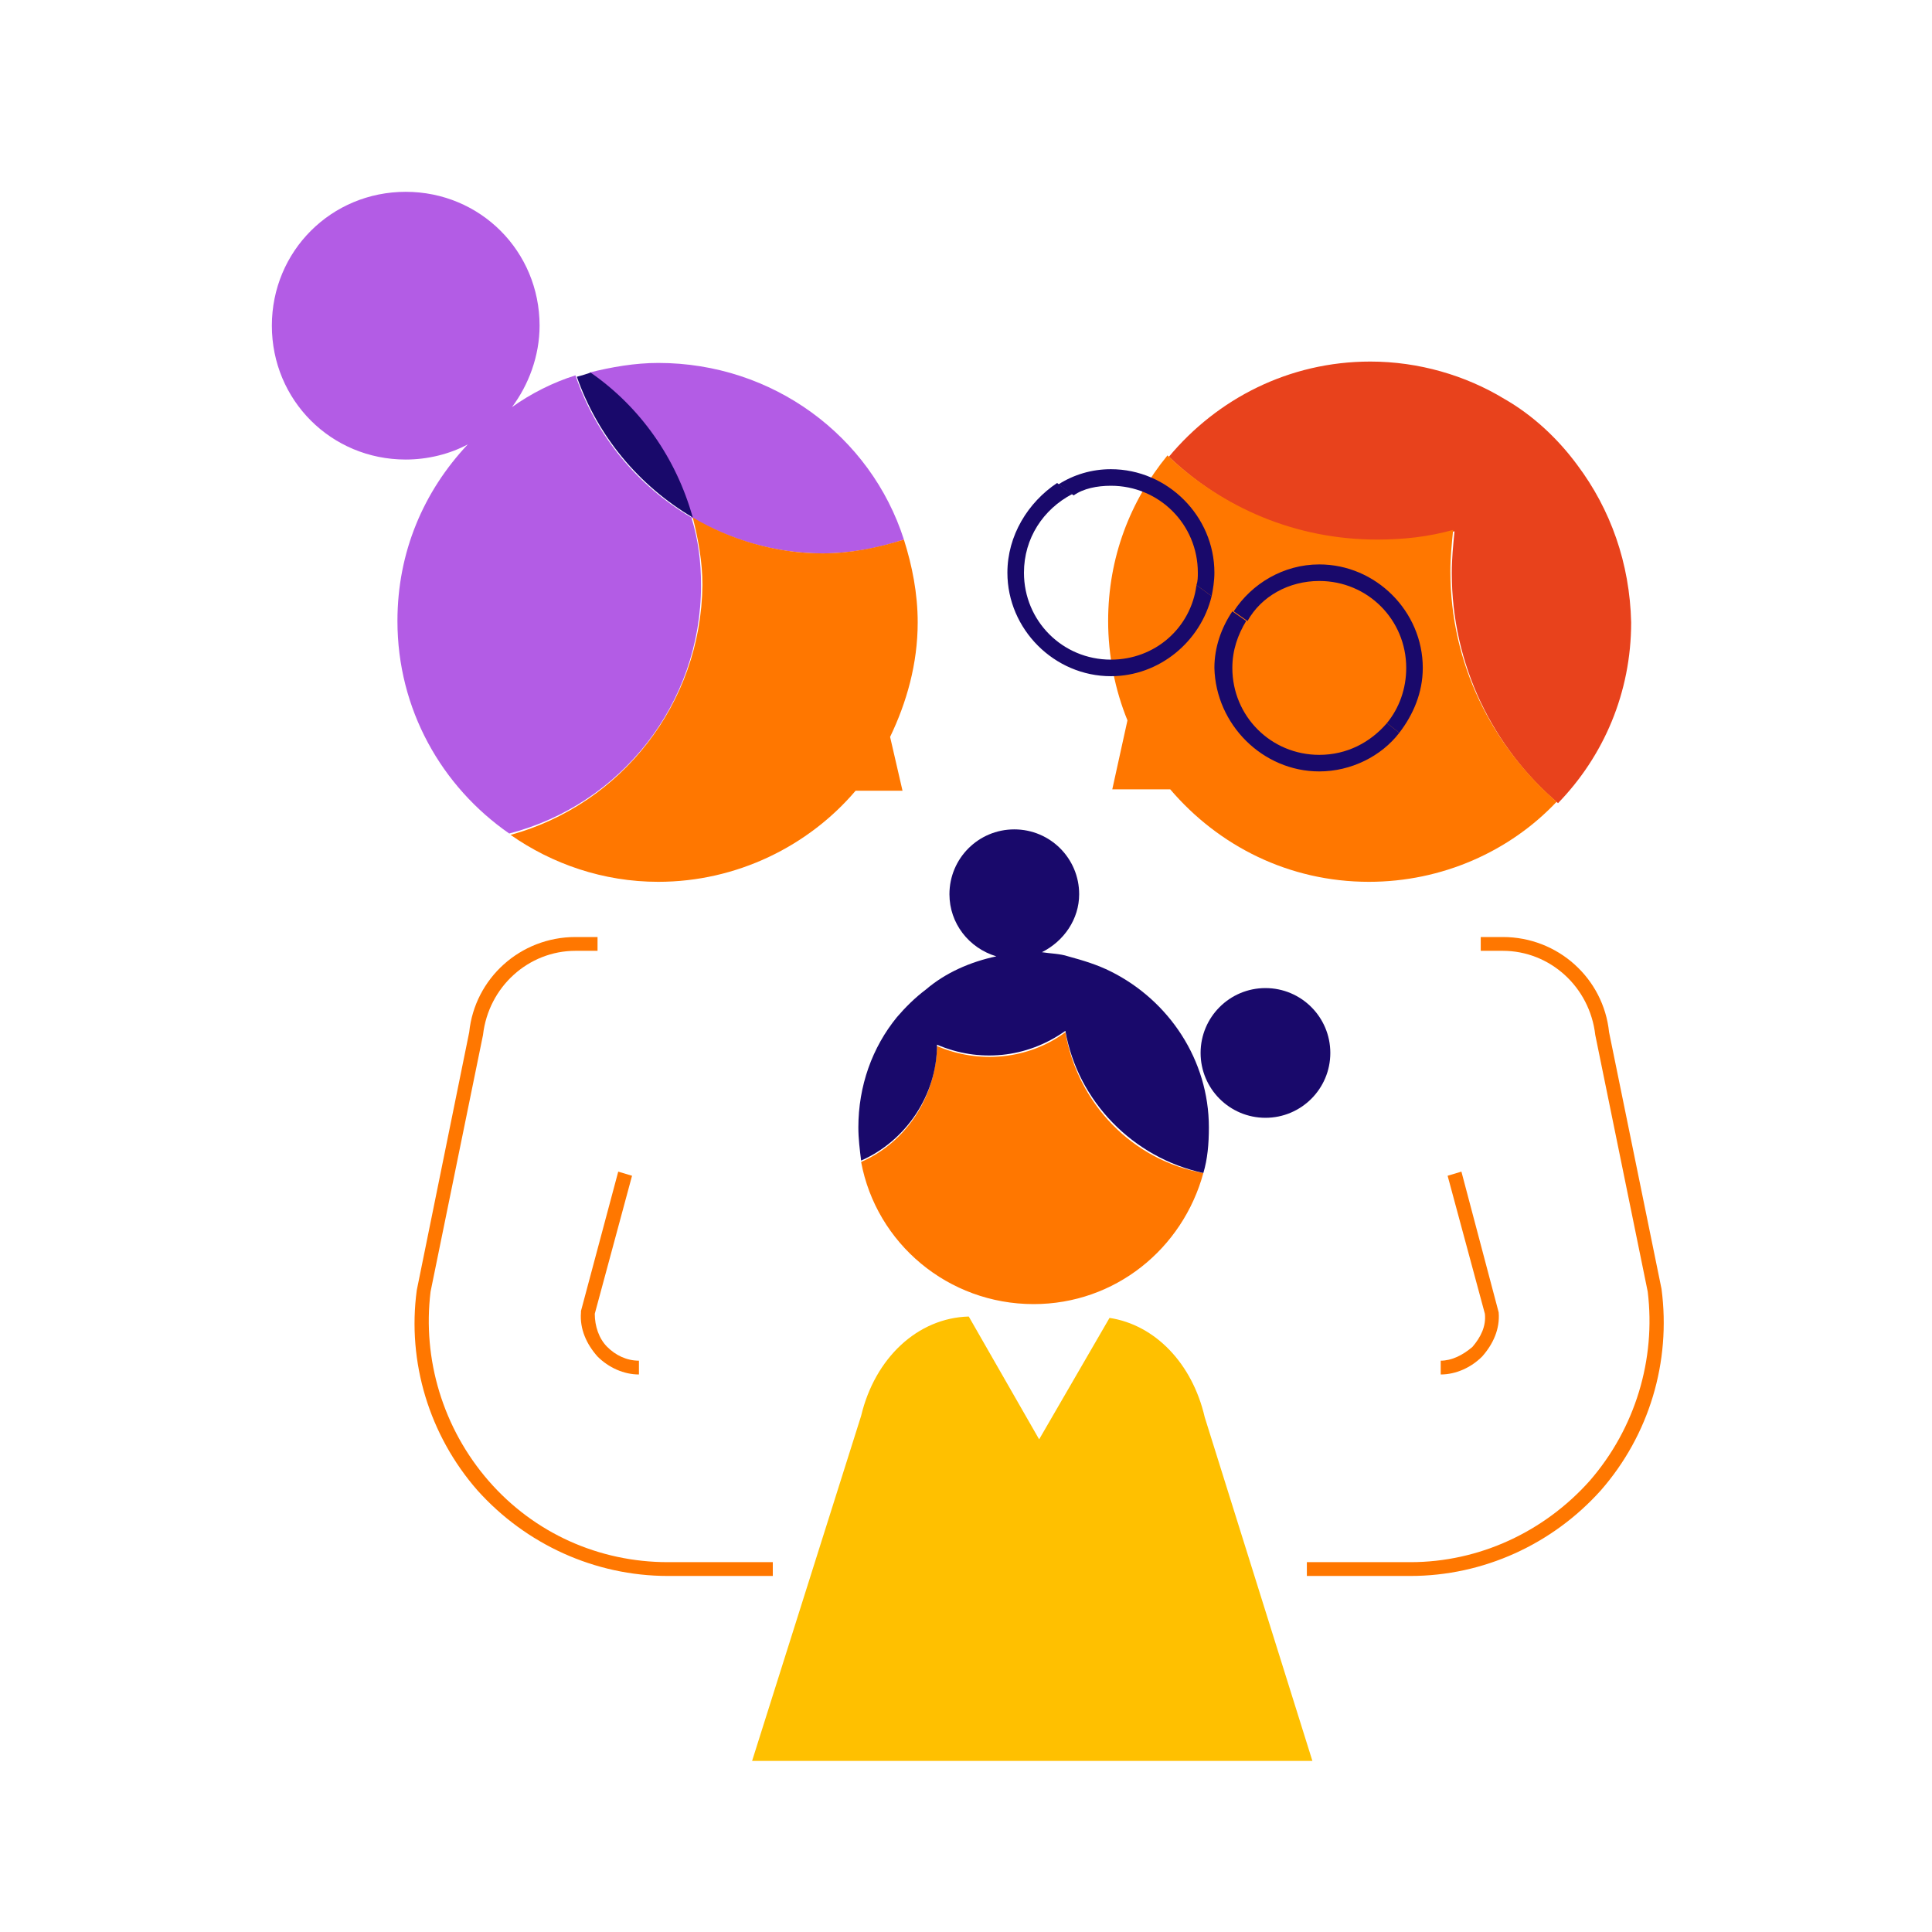 <?xml version="1.0" encoding="utf-8"?>
<!-- Generator: Adobe Illustrator 26.0.2, SVG Export Plug-In . SVG Version: 6.00 Build 0)  -->
<svg version="1.1" id="Calque_1" xmlns="http://www.w3.org/2000/svg" xmlns:xlink="http://www.w3.org/1999/xlink" x="0px" y="0px"
	 viewBox="0 0 140 140" style="enable-background:new 0 0 140 140;" xml:space="preserve">
<style type="text/css">
	.st0{fill:#B35CE5;}
	.st1{fill:#19096B;}
	.st2{fill:#FF7700;}
	.st3{fill:#E8421C;}
	.st4{fill:#FFC000;}
</style>
<path class="st0" d="M47.7,26.3c-1.7,0-3.4,0.3-5,0.7c3.6,2.5,6.2,6.2,7.4,10.5c2.8,1.6,6,2.6,9.5,2.6c2.1,0,4.1-0.4,5.9-1
	C63.1,31.6,56,26.3,47.7,26.3z"/>
<path class="st1" d="M50.2,37.5c-1.2-4.3-3.8-8-7.4-10.5c-0.3,0.1-0.6,0.2-1,0.3C43.3,31.6,46.3,35.2,50.2,37.5z"/>
<path class="st0" d="M50.1,37.5c-3.9-2.3-6.9-5.9-8.4-10.3c-1.6,0.5-3.2,1.3-4.6,2.3c1.2-1.6,2-3.7,2-5.9c0-5.4-4.3-9.7-9.7-9.7
	s-9.7,4.3-9.7,9.7s4.3,9.7,9.7,9.7c1.6,0,3.2-0.4,4.5-1.1c-3.2,3.4-5.1,7.8-5.1,12.8c0,6.4,3.2,12,8.1,15.4
	c8.1-2.1,13.9-9.4,13.9-18C50.8,40.7,50.6,39.1,50.1,37.5z"/>
<path class="st2" d="M64.5,53.4c1.2-2.5,2-5.3,2-8.3c0-2.1-0.4-4.1-1-6c-1.9,0.6-3.9,1-5.9,1c-3.4,0-6.7-1-9.4-2.6
	c0.4,1.6,0.7,3.2,0.7,4.9C50.8,51,45,58.3,37,60.5c3,2.1,6.7,3.4,10.7,3.4c5.7,0,10.9-2.6,14.3-6.6h3.4L64.5,53.4z"/>
<path class="st3" d="M114.3,33.7c-1.4-1.9-3.2-3.6-5.3-4.8c-2.8-1.7-6.2-2.7-9.7-2.7c-5.9,0-11.1,2.7-14.6,6.9
	c4,3.8,9.3,6.1,15.2,6.1c1.9,0,3.7-0.3,5.5-0.7c-0.1,1-0.2,2-0.2,3c0,6.7,3,12.7,7.7,16.7c3.3-3.4,5.3-8,5.3-13.1
	C118.1,40.8,116.7,36.9,114.3,33.7z"/>
<path class="st2" d="M105.1,41.4c0-1,0.1-2,0.2-3c-1.8,0.5-3.6,0.7-5.5,0.7c-5.9,0-11.2-2.3-15.2-6.1c-2.7,3.3-4.3,7.4-4.3,12
	c0,2.5,0.5,5,1.4,7.2l-1.1,5h4.2c3.5,4.1,8.6,6.7,14.4,6.7c5.3,0,10.2-2.2,13.6-5.8C108.1,54,105.1,48.1,105.1,41.4z"/>
<path class="st1" d="M95.6,42.1c3.5,0,6.3,2.8,6.3,6.3c0,1.5-0.5,2.9-1.4,4l0.9,0.7c1-1.3,1.7-2.9,1.7-4.7c0-4.1-3.4-7.5-7.5-7.5
	c-2.6,0-4.9,1.4-6.2,3.4l1,0.7C91.4,43.2,93.4,42.1,95.6,42.1z"/>
<path class="st1" d="M80.5,35.2c3.5,0,6.3,2.8,6.3,6.3c0,0.3,0,0.6-0.1,0.9l1.1,0.8c0.1-0.5,0.2-1.1,0.2-1.7c0-4.1-3.4-7.5-7.5-7.5
	c-1.4,0-2.7,0.4-3.8,1.1l1.1,0.8C78.5,35.4,79.5,35.2,80.5,35.2z"/>
<path class="st1" d="M73,41.5c0,4.1,3.4,7.5,7.5,7.5c3.5,0,6.5-2.5,7.3-5.8l-1.1-0.8c-0.4,3.1-3,5.4-6.2,5.4c-3.5,0-6.3-2.8-6.3-6.3
	c0-2.5,1.4-4.6,3.5-5.7l-1.1-0.8C74.5,36.4,73,38.8,73,41.5z"/>
<path class="st1" d="M95.6,55.9c2.3,0,4.5-1.1,5.8-2.8l-0.9-0.7c-1.2,1.4-2.9,2.3-4.9,2.3c-3.5,0-6.3-2.8-6.3-6.3
	c0-1.3,0.4-2.4,1-3.4l-1-0.7c-0.8,1.2-1.3,2.6-1.3,4.1C88.1,52.5,91.5,55.9,95.6,55.9z"/>
<path class="st2" d="M56,114.2h-7.6c-5.3,0-10.3-2.3-13.8-6.2c-3.5-4-5.1-9.3-4.4-14.5L34,74.8c0.4-3.9,3.7-6.9,7.7-6.9h1.6v1h-1.6
	c-3.4,0-6.3,2.6-6.7,6.1l-3.8,18.6c-0.6,4.9,0.9,9.9,4.2,13.7c3.3,3.8,8,5.9,13,5.9H56V114.2z"/>
<path class="st2" d="M46.3,99.6c-1.1,0-2.2-0.5-3-1.3c-0.8-0.9-1.3-2-1.2-3.2V95l2.7-10.1l1,0.3l-2.7,10c0,0.9,0.3,1.8,0.9,2.4
	c0.6,0.6,1.4,1,2.3,1V99.6z"/>
<path class="st2" d="M102.2,114.2h-7.5v-1h7.5c5,0,9.7-2.2,13-5.9c3.3-3.8,4.8-8.8,4.2-13.7L115.6,75c-0.4-3.5-3.3-6.1-6.7-6.1h-1.6
	v-1h1.6c4,0,7.3,3,7.7,6.9l3.8,18.6c0.7,5.3-0.9,10.6-4.4,14.6C112.5,111.9,107.5,114.2,102.2,114.2z"/>
<path class="st2" d="M104.4,99.6v-1c0.8,0,1.6-0.4,2.3-1c0.6-0.7,1-1.5,0.9-2.4l-2.7-10l1-0.3l2.7,10.2c0.1,1.2-0.4,2.3-1.2,3.2
	C106.6,99.1,105.5,99.6,104.4,99.6z"/>
<path class="st4" d="M87.3,102.7c-0.9-3.9-3.6-6.7-6.9-7.2l-5.1,8.8l-5.1-8.9c-3.7,0.1-6.8,3-7.8,7.2l-7.9,25h40.6L87.3,102.7z"/>
<path class="st2" d="M77.2,74.8c-2.7,2-6.3,2.3-9.3,1c-0.1,3.8-2.3,7-5.5,8.4c1.1,5.9,6.3,10.3,12.5,10.3c5.9,0,10.8-4,12.3-9.5
	C82.1,84.1,78.1,80,77.2,74.8z"/>
<path class="st1" d="M80.5,70.4c-1-0.5-2-0.8-3.1-1.1c-0.6-0.2-1.3-0.2-1.9-0.3c1.6-0.8,2.7-2.4,2.7-4.2c0-2.6-2.1-4.7-4.7-4.7
	s-4.7,2.1-4.7,4.7c0,2.1,1.4,3.9,3.4,4.5c-1.9,0.4-3.7,1.2-5.1,2.4c-0.8,0.6-1.5,1.3-2.1,2c-1.8,2.2-2.8,5-2.8,8
	c0,0.8,0.1,1.6,0.2,2.4c3.2-1.4,5.5-4.7,5.5-8.4c3,1.3,6.5,1,9.3-1c0.9,5.1,4.9,9.2,10,10.3c0.3-1,0.4-2.1,0.4-3.3
	C87.6,76.8,84.7,72.5,80.5,70.4z"/>
<circle class="st1" cx="91.7" cy="76.3" r="4.7"/>
</svg>
